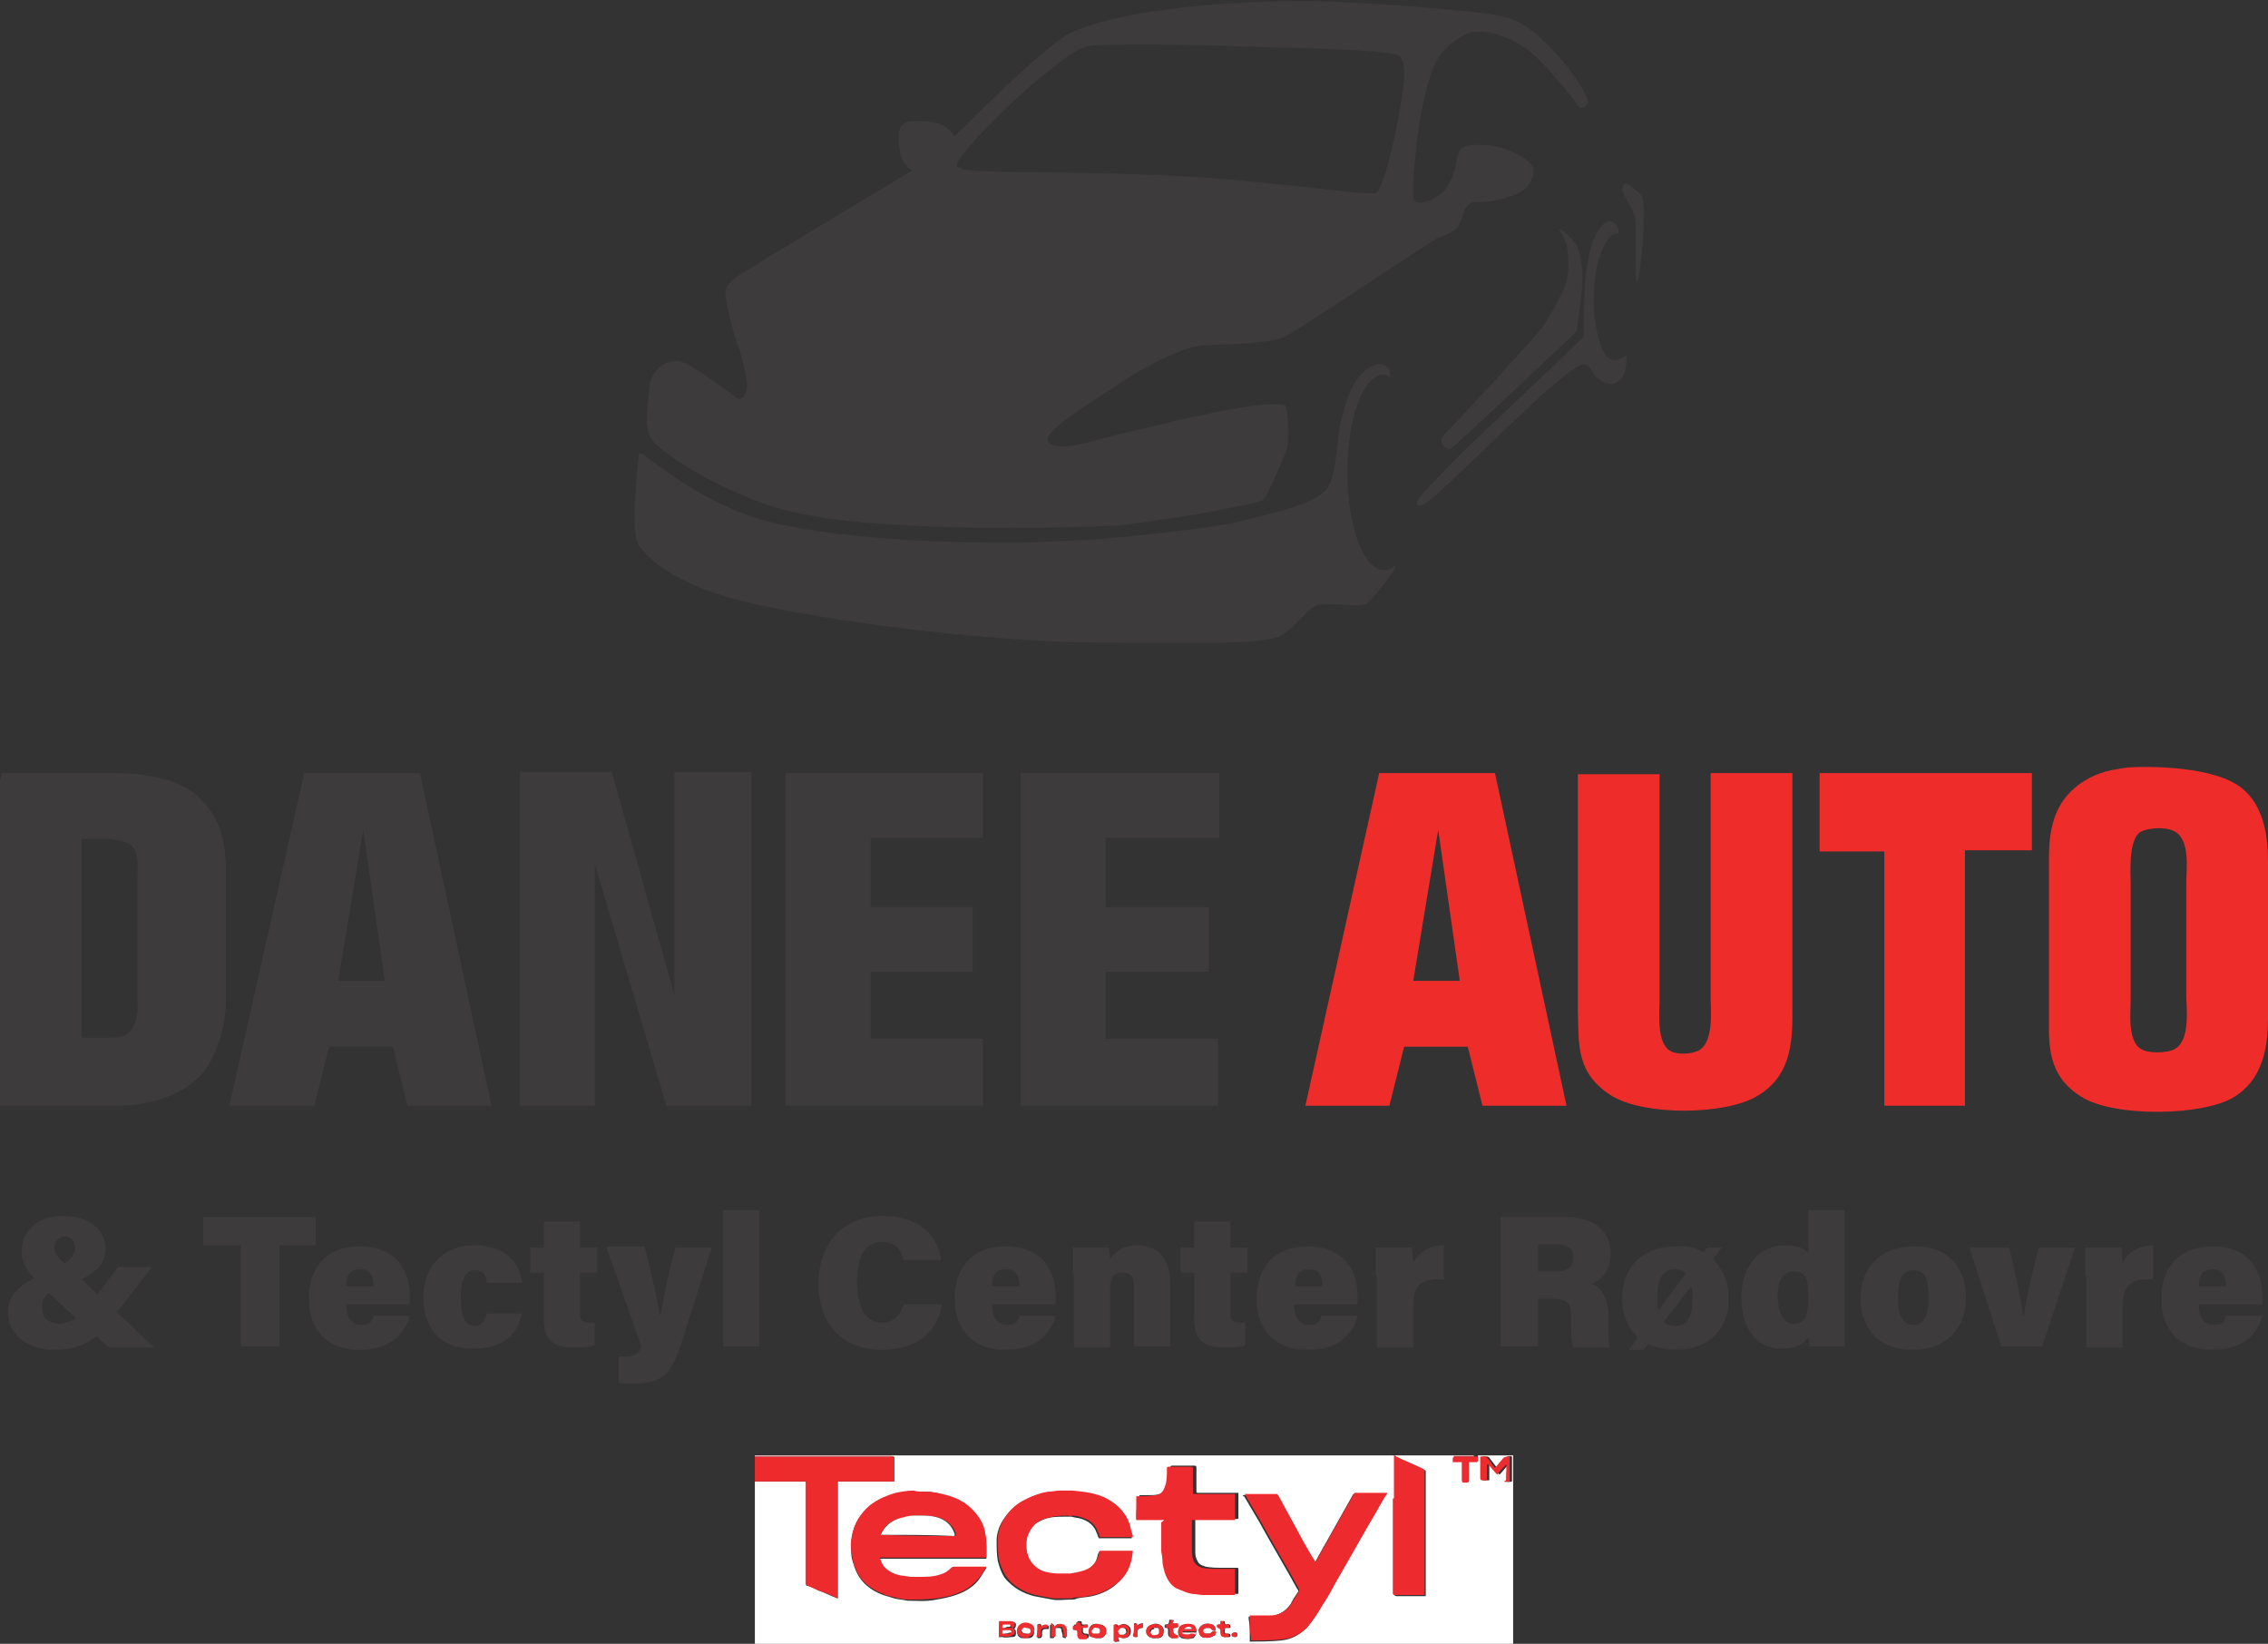 <?xml version="1.0" encoding="UTF-8"?>
<!-- Generator: Adobe Illustrator 27.7.0, SVG Export Plug-In . SVG Version: 6.00 Build 0)  -->
<svg xmlns="http://www.w3.org/2000/svg" xmlns:xlink="http://www.w3.org/1999/xlink" version="1.1" id="Layer_1" x="0px" y="0px" viewBox="0 0 199.8 144.8" style="enable-background:new 0 0 199.8 144.8;" xml:space="preserve">
<rect x="0" y="0" width="199.8" height="144.8" fill="#333333" stroke="none"/>
<style type="text/css">
	.st0{fill:#3D3B3B;}
	.st1{fill:#EE2D2B;}
	.st2{fill:#FFFFFF;}
	.st3{fill:#ED2B2D;}
	.st4{fill:#FAC8CA;}
	.st5{fill:#ED2B2E;}
	.st6{fill:#ED2A2E;}
	.st7{fill:#ED2C2E;}
	.st8{fill:#EE2C2E;}
	.st9{fill:#EE2D30;}
	.st10{fill:#EE2D2F;}
	.st11{fill:#ED2D30;}
	.st12{fill:#ED2D2F;}
	.st13{fill:#FCDCE1;}
	.st14{fill:#F6BCBD;}
	.st15{fill:#FDE5EB;}
	.st16{fill:#F8C1BE;}
	.st17{fill:#F59290;}
	.st18{fill:#F15C5C;}
	.st19{fill:#FFFDFE;}
	.st20{fill:#FFFEFE;}
	.st21{fill:#FEF6F8;}
	.st22{display:none;fill:#3D3B3B;}
</style>
<g>
	<g>
		<g>
			<g>
				<path class="st0" d="M0.1,68.1h10c1.2,0,5.3,0.1,7.4,2.1c1.9,1.8,2.3,3.8,2.4,5.9l0,12.3c0,1.5-0.7,5-2.5,6.6      c-2.1,1.9-4.9,2.4-7.2,2.4H0V68.7C0.1,68.5,0.1,68.3,0.1,68.1 M7.2,91.4c1.6,0,3.3,0.1,3.8-0.2c1.4-0.7,1.1-3.1,1.1-3.2V77.4      c0-0.6,0.2-2.3-0.5-2.9c-0.9-0.8-3.8-0.6-4.4-0.6V91.4z"></path>
			</g>
			<g>
				<path class="st0" d="M26.8,68.1H37l6.3,29.3h-7.4l-1.3-5.2H29l-1.3,5.2h-7.5L26.8,68.1z M29.8,86.4h4.1L32,73.1L29.8,86.4z"></path>
			</g>
			<g>
				<polygon class="st0" points="45.8,68 53.9,68 59.4,87.6 59.4,68 66.2,68 66.2,97.4 58.7,97.4 52.4,76.1 52.4,97.4 45.8,97.4           "></polygon>
			</g>
			<g>
				<polygon class="st0" points="69.2,68.1 86.6,68.1 86.6,73.8 76.7,73.8 76.7,79.9 85.7,79.9 85.7,85.6 76.7,85.6 76.7,91.5       86.6,91.5 86.6,97.4 69.2,97.4     "></polygon>
			</g>
			<g>
				<polygon class="st0" points="89.9,68.1 107.4,68.1 107.4,73.8 97.4,73.8 97.4,79.9 106.5,79.9 106.5,85.6 97.4,85.6 97.4,91.5       107.3,91.5 107.3,97.4 89.9,97.4     "></polygon>
			</g>
		</g>
		<g>
			<g>
				<path class="st1" d="M121.5,68.1h10.2l6.3,29.3h-7.4l-1.3-5.2h-5.6l-1.3,5.2H115L121.5,68.1z M124.5,86.4h4.1l-1.9-13.3      L124.5,86.4z"></path>
			</g>
			<g>
				<path class="st1" d="M139,68.2h7.2v20c0,0.9-0.3,3.8,1,4.4c0.5,0.3,1.8,0.3,2.5-0.1c1.3-0.8,1-3.5,1-4.6V68.1h7.2v20.4      c0,2.6,0.2,6.2-3.2,8.1c-2.8,1.6-9.6,1.7-12.6,0c-3.3-2-3-4.6-3.1-7.5V68.2z"></path>
			</g>
			<g>
				<polygon class="st1" points="160.3,68.1 179,68.1 179,74.9 173.1,74.9 173.1,97.4 166,97.4 166,75 160.3,75     "></polygon>
			</g>
			<g>
				<path class="st1" d="M187.5,67.6c1.5-0.1,7.8-0.2,10.2,2c2.2,2,2.1,5.3,2.1,7.1v12.2c0,2.2,0.1,5.9-3.1,7.8      c-2.8,1.6-10.3,1.7-13.2,0c-3.2-1.9-3-4.7-3-7.3V76.5c0-2.4-0.1-5.7,3.1-7.7C184.9,68,186,67.8,187.5,67.6 M187.7,77.8v10.3      c0,0.9-0.3,3.6,0.9,4.3c0.6,0.4,2.3,0.4,3,0c1.4-0.8,1-3.7,1-4.7v-10c0-1,0.4-3.8-1.1-4.5c-0.8-0.4-2.5-0.3-3.1,0.2      C187.5,74.3,187.7,77,187.7,77.8"></path>
			</g>
		</g>
	</g>
	<g>
		<g>
			<path class="st0" d="M136.5,4.1c-2.3-2.3-3.4-2.6-5.5-2.9c-2.1-0.3-12.2-1.2-17.1-1.1C109,0.1,99.1,0.7,94.3,2.9     C92,4,84.1,12,84.1,12s-0.7-1.3-2.5-1.3c-1,0-2.3-0.3-2.4,1c-0.2,3,1.2,3.3,1.2,3.3S65,24.2,64.6,24.6c-0.4,0.4-0.7,0.7-0.7,1.2     s0.6,3.4,1.1,4.6c0.2,0.4,0.9,3.2,0.8,3.8c-0.1,0.6-0.5,1.2-1,0.8c-0.4-0.3-4.1-3.2-5.1-3.2c-2,0-2.5,1.8-2.5,2.4     c0,0.6-0.6,3.3,0.2,4.5c0.8,1.1,4.8,3.8,9.7,5.6c3.8,1.4,9.2,1.8,11.6,1.9c6.8,0.5,15.4,0.3,19.6,0.1c1.9-0.1,12.5-1.8,13-2.3     c0.5-0.5,1.7-3.6,2-4.2c0.3-0.8,0.2-4-0.1-4.1c-1.9-0.5-8.2,1.1-9.4,1.3c-1.1,0.3-6.8,1.6-7.3,1.8c-0.8,0.2-4.3,1.2-4.2-0.2     c0-1,6.7-5,7.4-5.5c0.7-0.5,4.2-2.4,5.8-2.6c1-0.2,6-0.1,7.6-0.8c0.8-0.3,13.2-8.6,13.5-8.7c0.3-0.1,1.4-0.5,1.8-1     c0.4-0.5,0.4-1.3,0.8-1.8c0.4-0.4,0.5-0.4,1.3-0.4c0.8,0,2.6-0.4,3.5-0.9c0.5-0.3,1.1-1,1.1-1.9c0-1-2.8-2.2-4-2.2     c-1.3,0-2.7-0.4-2.8,1.5c-0.1,1-0.8,2.4-1.4,2.8c-0.6,0.4-1.4,0.9-2.1,0.7c-0.6-0.1-0.2-2.7-0.1-4.1c0.1-1.4,0.7-6.4,2-8.6     c0.4-0.7,2-2.2,3.2-2.3c1.4-0.2,3.8,0.7,5.3,2.1c1,0.9,3.3,3.6,3.8,4.4c0.4,0.6,1-0.2,0.9-0.4C139.9,8.6,138.8,6.4,136.5,4.1      M123.2,10.3c-0.2,1.3-1.3,6.4-2,6.7c-0.7,0.3-10.6-1.3-19.7-1.6c-10.6-0.4-17,0-17.2-0.8c-0.2-0.8,5.2-5.9,6.2-6.8     c3.7-3.1,4.6-3.7,5.8-3.8c1.1-0.1,9.2-0.1,13.2,0.1c2.2,0.1,12.8,0.2,13.7,0.8C124.1,5.4,123.6,8,123.2,10.3"></path>
		</g>
		<g>
			<path class="st0" d="M124.9,44.5c0.4,0.4,2.2-1.5,2.5-1.7c0.2-0.2,6.8-6.5,8.3-7.9c1.4-1.2,3.2-2.8,3.8-2.8     c0.7,0,0.6,0.7,1.2,1.2c0.5,0.4,1.2,0.7,1.7,0.4c0.3-0.2,0.4-0.3,0.6-0.6c0.3-0.5,0.3-1.8,0.3-1.8s-0.1,0.1-0.6,0.3     c-0.5,0.2-1,0.1-1.3-0.4c-0.5-0.8-1-2.6-1-4.6c0-1.7,0.2-3.7,1-5.1c0.6-1.2,1.2-0.9,1.2-0.9s0.1-0.9-0.7-1.1     c-0.7-0.2-1.4,1.3-1.6,1.8c-0.2,0.5-0.4,1.5-0.6,2.8c-0.2,1.8-0.2,5.6-0.2,5.6s-9.8,9.3-10,9.5c-0.3,0.2-4.3,4.4-4.3,4.4     S124.6,44.2,124.9,44.5"></path>
		</g>
		<g>
			<path class="st0" d="M138.5,21.1c0.3,0.3,0.8,0.8,0.9,3.1c0.1,1-0.5,5-0.5,5c-0.2,0.2-11,10.4-11.2,10.4c-0.3,0-1.1-0.6-0.5-1.3     c1.8-1.8,8.2-8.8,8.7-9.5c0.5-0.7,1.4-2.3,1.9-3.5c0.2-0.4,0.5-1.2,0.3-3.2c-0.1-1.2-0.9-1.9-0.7-1.9     C137.7,20.2,138.1,20.7,138.5,21.1"></path>
		</g>
		<g>
			<path class="st0" d="M144.1,24c0.1,3.1,0.7-2.9,0.7-4c0-1.4,0.1-2.6-0.4-3c-0.3-0.2-1.2-1.2-1.4-0.7c-0.2,0.5,0,0.8,0.6,1.8     c0.5,0.9,0.5,1.4,0.5,2.3C144.1,21.3,144.1,20.9,144.1,24"></path>
		</g>
		<g>
			<path class="st0" d="M122.9,49.8c-0.3,0.3-0.6,0.4-1,0.4c-1.8,0-3.2-3.9-3.2-8.6c0-4.8,1.4-8.6,3.2-8.6c0.2,0,0.4,0.1,0.6,0.2     c0,0,0,0,0,0s0-0.5-0.2-0.8c-0.3-0.3-0.8-0.5-1.5-0.1c-1,0.5-1.9,1.6-2.6,4.5c-0.5,1.9-0.4,4.8-1.2,6.1c-1,1.6-5.2,2.3-7.6,3     c-2.3,0.6-10.2,1.4-11.8,1.5c-1.6,0.2-5.2,0.3-7.3,0.4c-7.3,0.1-17-0.4-22.8-1.9c-4.8-1.3-8.8-4.4-9.4-4.8     c-0.6-0.4-1.7-1.4-1.8-1.1c-0.1,0.3-0.3,2.8-0.4,4.7c0,1.5,0,3,0.5,3.5c0.5,0.6,2.5,3.4,10.5,5.1c8.4,1.8,20.9,3.2,29.3,3.3     c8.2,0,15.4,0.3,16.8-0.7c1.5-1,2.1-2.3,3.1-2.6c1-0.3,4,0.3,4.4-0.2C121.2,52.4,123.2,50,122.9,49.8"></path>
		</g>
	</g>
</g>
<g>
	<path class="st0" d="M13.4,111.6l-3.1,4l3.3,3.1h-4l-1.1-1c-0.9,0.7-1.9,1.2-3.6,1.2c-2.7,0-4.2-1.5-4.2-3.3c0-1.3,0.7-2.2,2.3-3   c-0.6-0.7-1.1-1.4-1.1-2.3c0-1.8,1.3-3.2,3.7-3.2c2.3,0,3.7,1.3,3.7,2.9c0,1.3-0.8,2-2.1,2.7l1.4,1.3l1.8-2.4H13.4z M6.7,116.1   l-2.4-2.2c-0.3,0.2-0.6,0.6-0.6,1.3c0,0.7,0.4,1.4,1.6,1.4C5.9,116.5,6.3,116.4,6.7,116.1z M4.8,109.9c0,0.5,0.3,0.9,0.9,1.4   c0.7-0.5,0.9-0.9,0.9-1.4c0-0.5-0.3-1-0.9-1C5.1,109,4.8,109.4,4.8,109.9z"></path>
	<path class="st0" d="M21.2,109.7h-3.3v-2.5h9.9v2.5h-3.2v8.9h-3.4V109.7z"></path>
	<path class="st0" d="M30.5,114.9c0,0.9,0.3,1.8,1.3,1.8c0.8,0,1-0.3,1.1-0.8h3.2c-0.3,1.2-1.3,3-4.4,3c-3.3,0-4.5-2.2-4.5-4.5   c0-2.6,1.4-4.6,4.5-4.6c3.4,0,4.4,2.3,4.4,4.4c0,0.3,0,0.5,0,0.7H30.5z M32.9,113.3c0-0.8-0.2-1.5-1.2-1.5c-0.9,0-1.2,0.6-1.2,1.5   H32.9z"></path>
	<path class="st0" d="M46,115.6c-0.3,1.6-1.3,3.2-4.3,3.2c-3.1,0-4.4-2-4.4-4.5c0-2.6,1.6-4.6,4.5-4.6c3.3,0,4.1,2.2,4.2,3.3h-3.1   c-0.1-0.6-0.3-1.1-1.1-1.1c-0.8,0-1.2,0.8-1.2,2.4c0,1.8,0.4,2.5,1.2,2.5c0.7,0,0.9-0.5,1.1-1.1H46z"></path>
	<path class="st0" d="M46.7,109.9h1.2v-2.3h3.2v2.3h1.5v2.2h-1.5v3.7c0,0.5,0.2,0.7,0.8,0.7c0.1,0,0.3,0,0.5,0v2   c-0.5,0.2-1.4,0.2-1.9,0.2c-2.1,0-2.6-1-2.6-2.6v-4h-1.2V109.9z"></path>
	<path class="st0" d="M56.8,109.9c0.6,2.2,1.2,5,1.3,5.9h0.1c0.2-1.1,0.5-3,1.3-5.9h3.2l-2.6,8.2c-0.9,2.8-1.6,3.8-4.3,3.8   c-0.2,0-0.9,0-1.3-0.1v-2.3c0.1,0,0.4,0,0.6,0c0.7,0,1.2-0.2,1.4-0.9l-3.1-8.8H56.8z"></path>
	<path class="st0" d="M63.7,118.6v-12h3.2v12H63.7z"></path>
	<path class="st0" d="M83,114.9c-0.4,2.4-2.2,4-5.3,4c-3.7,0-5.6-2.5-5.6-5.8c0-3.2,1.8-6,5.7-6c3.4,0,4.9,2,5.1,3.9h-3.3   c-0.2-0.8-0.6-1.6-1.9-1.6c-1.6,0-2.2,1.5-2.2,3.5c0,1.8,0.5,3.6,2.2,3.6c1.3,0,1.7-1,1.9-1.6H83z"></path>
	<path class="st0" d="M87.4,114.9c0,0.9,0.3,1.8,1.3,1.8c0.8,0,1-0.3,1.1-0.8H93c-0.3,1.2-1.3,3-4.4,3c-3.3,0-4.5-2.2-4.5-4.5   c0-2.6,1.4-4.6,4.5-4.6c3.4,0,4.4,2.3,4.4,4.4c0,0.3,0,0.5,0,0.7H87.4z M89.8,113.3c0-0.8-0.2-1.5-1.2-1.5c-0.9,0-1.2,0.6-1.2,1.5   H89.8z"></path>
	<path class="st0" d="M94.5,112.2c0-0.8,0-1.6,0-2.3h3.2c0,0.2,0.1,0.7,0.1,1c0.3-0.5,1-1.2,2.5-1.2c1.7,0,2.8,1.2,2.8,3.3v5.6h-3.2   v-5.2c0-0.8-0.2-1.3-1-1.3c-0.7,0-1.1,0.3-1.1,1.6v5h-3.2V112.2z"></path>
	<path class="st0" d="M104,109.9h1.2v-2.3h3.2v2.3h1.5v2.2h-1.5v3.7c0,0.5,0.2,0.7,0.8,0.7c0.1,0,0.3,0,0.5,0v2   c-0.5,0.2-1.4,0.2-1.9,0.2c-2.1,0-2.6-1-2.6-2.6v-4H104V109.9z"></path>
	<path class="st0" d="M114,114.9c0,0.9,0.3,1.8,1.3,1.8c0.8,0,1-0.3,1.1-0.8h3.2c-0.3,1.2-1.3,3-4.4,3c-3.3,0-4.5-2.2-4.5-4.5   c0-2.6,1.4-4.6,4.5-4.6c3.4,0,4.4,2.3,4.4,4.4c0,0.3,0,0.5,0,0.7H114z M116.5,113.3c0-0.8-0.2-1.5-1.2-1.5c-0.9,0-1.2,0.6-1.2,1.5   H116.5z"></path>
	<path class="st0" d="M121.2,112.4c0-0.8,0-1.7,0-2.5h3.2c0,0.3,0.1,1,0.1,1.4c0.3-0.8,1.2-1.6,2.7-1.6v3c-1.8-0.1-2.7,0.3-2.7,2.4   v3.6h-3.2V112.4z"></path>
	<path class="st0" d="M135.5,114.3v4.3h-3.3v-11.4h5.7c2.7,0,4,1.4,4,3.2c0,1.6-0.9,2.4-1.7,2.7c0.7,0.2,1.5,1,1.5,3v0.5   c0,0.7,0,1.6,0.1,2.1h-3.2c-0.2-0.5-0.2-1.3-0.2-2.5v-0.3c0-1-0.2-1.5-1.7-1.5H135.5z M135.5,112h1.6c1.1,0,1.5-0.5,1.5-1.2   c0-0.8-0.5-1.2-1.5-1.2h-1.6V112z"></path>
	<path class="st0" d="M150.1,110.3l0.3-0.4h1.3l-0.8,1c0.9,0.9,1.4,2.1,1.4,3.5c0,2.9-2,4.5-4.7,4.5c-0.9,0-1.7-0.2-2.4-0.5   l-0.4,0.5h-1.3l0.8-1.1c-0.9-0.8-1.4-2.1-1.4-3.4c0-2.6,1.6-4.6,4.7-4.6C148.6,109.7,149.4,109.9,150.1,110.3z M146,114.3   c0,0.4,0,0.8,0.1,1.1l2.4-3.2c-0.2-0.3-0.6-0.4-1-0.4C146.6,111.8,146,112.5,146,114.3z M149.1,114.4c0-0.4,0-0.8-0.1-1.1l-2.4,3.1   c0.2,0.3,0.6,0.4,1,0.4C148.6,116.8,149.1,116,149.1,114.4z"></path>
	<path class="st0" d="M162.5,106.6v9.4c0,0.9,0,1.9,0,2.6h-3.1c0-0.2-0.1-0.6-0.1-0.8c-0.4,0.6-1.1,1-2.4,1c-2.3,0-3.5-2-3.5-4.5   c0-2.6,1.4-4.6,3.9-4.6c1,0,1.8,0.3,2,0.7v-3.8H162.5z M158,116.6c1.2,0,1.3-1.1,1.3-2.3c0-1.5-0.1-2.3-1.3-2.3   c-0.9,0-1.4,0.7-1.4,2.3C156.7,115.8,157.1,116.6,158,116.6z"></path>
	<path class="st0" d="M173.2,114.3c0,2.7-1.7,4.6-4.7,4.6c-3.1,0-4.6-2-4.6-4.5c0-2.6,1.6-4.6,4.7-4.6   C171.5,109.7,173.2,111.6,173.2,114.3z M167.2,114.3c0,1.7,0.5,2.4,1.4,2.4c0.8,0,1.3-0.7,1.3-2.4c0-1.8-0.4-2.4-1.3-2.4   C167.7,111.9,167.2,112.5,167.2,114.3z"></path>
	<path class="st0" d="M177,109.9c0.5,2.1,1.1,4.7,1.2,6h0.1c0.2-1.6,0.8-4,1.3-6h3.2l-2.9,8.7h-3.6l-2.8-8.7H177z"></path>
	<path class="st0" d="M183.7,112.4c0-0.8,0-1.7,0-2.5h3.2c0,0.3,0.1,1,0.1,1.4c0.3-0.8,1.2-1.6,2.7-1.6v3c-1.8-0.1-2.7,0.3-2.7,2.4   v3.6h-3.2V112.4z"></path>
	<path class="st0" d="M193.7,114.9c0,0.9,0.3,1.8,1.3,1.8c0.8,0,1-0.3,1.1-0.8h3.2c-0.3,1.2-1.3,3-4.4,3c-3.3,0-4.5-2.2-4.5-4.5   c0-2.6,1.4-4.6,4.5-4.6c3.4,0,4.4,2.3,4.4,4.4c0,0.3,0,0.5,0,0.7H193.7z M196.1,113.3c0-0.8-0.2-1.5-1.2-1.5   c-0.9,0-1.2,0.6-1.2,1.5H196.1z"></path>
</g>
<g>
	<g>
		<path class="st2" d="M129.8,128.2c1.2,0,2.4,0,3.5,0c0,5.6,0,11.1,0,16.7c-22.3,0-44.6,0-66.8,0c0-4.8,0-9.6,0-14.4    c0.2,0,0.3,0,0.5,0c1.1,0,2.3,0,3.4,0c0.2,0,0.4,0,0.5,0c0.1,0,0.1,0,0.1,0.1c0,0.1,0,0.1,0,0.2c0,2.9,0,5.8,0,8.7    c0,0.1,0,0.2,0.2,0.2c0.3,0.1,0.6,0.2,0.9,0.4c0.6,0.2,1.1,0.5,1.7,0.7c0,0,0-0.1,0-0.1c0-3.1,0-6.2,0-9.3c0-0.3,0-0.5,0-0.8    c0-0.1,0-0.1,0.1-0.1c0,0,0,0,0,0c1.4,0,2.7,0,4.1,0c0.2,0,0.4,0,0.6,0c0.2,0,0.2,0,0.2-0.2c0-0.6,0-1.2,0-1.7    c0-0.3,0-0.3-0.3-0.3c0,0,0-0.1,0-0.1c16.5,0,33.1,0,49.6,0c0,0,0,0.1,0,0.1c0,0-0.1,0.1-0.1,0.1c0,0.1,0,0.2,0,0.2    c0,0.1,0,0.2,0.1,0.1c0.2,0,0.4,0,0.7,0c0,0.5,0,1.1,0,1.6c0,0,0,0.1,0,0.1c0,0,0.1,0.1,0.1,0.1c0.1,0,0.2,0,0.3,0    c0.1,0,0.2,0,0.2-0.2c0-0.5,0-1,0-1.5c0,0,0-0.1,0-0.1c0.2,0,0.4,0,0.7,0c0,0,0.1,0,0.1-0.1c0-0.1,0-0.3,0-0.4c-0.1,0-0.2,0-0.2,0    C129.9,128.2,129.9,128.2,129.8,128.2z M99.9,144C99.9,144.1,99.8,144.1,99.9,144c0,0.2,0,0.2,0.1,0.2c0,0,0.1,0,0.1,0    c0.1,0,0.1,0,0.1-0.1c0-0.1,0-0.2,0-0.3c0-0.3,0.2-0.4,0.4-0.4c0,0,0.1,0,0.1-0.1c0-0.1,0-0.2,0-0.3c0,0-0.1,0-0.1,0    c-0.2,0-0.3,0.1-0.4,0.2c0,0-0.1-0.1-0.1-0.2c-0.2-0.1-0.2,0-0.2,0.2c0,0,0,0,0,0c0,0,0,0,0,0C99.9,143.5,99.9,143.8,99.9,144z     M107.9,143.7C107.9,143.7,107.9,143.7,107.9,143.7C107.9,143.7,107.9,143.6,107.9,143.7c0-0.1,0-0.1,0-0.1c0-0.1,0-0.1,0.1-0.2    c0.1,0,0.3,0,0.4,0c0,0,0,0,0,0c0-0.3,0-0.3-0.3-0.3c-0.2,0-0.2-0.1-0.2-0.2c0-0.1,0-0.1-0.1-0.1c-0.1,0-0.2,0-0.2,0.1    c0,0.2,0,0.2-0.2,0.2c-0.1,0-0.1,0-0.1,0.1c0,0.1,0,0.2,0.1,0.2c0.2,0,0.2,0,0.2,0.3c0,0,0,0.1,0,0.1c0,0.3,0.1,0.4,0.3,0.4    c0.1,0,0.3,0,0.4,0c0,0,0.1,0,0.1-0.1c0-0.1,0-0.2-0.2-0.2c-0.1,0-0.1,0-0.2,0C107.9,143.9,107.9,143.8,107.9,143.7    C107.9,143.8,107.9,143.8,107.9,143.7C107.9,143.7,107.9,143.7,107.9,143.7C107.9,143.7,107.9,143.7,107.9,143.7z M105.4,143.8    C105.4,143.7,105.4,143.7,105.4,143.8C105.4,143.7,105.4,143.7,105.4,143.8c0-0.3-0.1-0.5-0.3-0.6c-0.3-0.2-0.8-0.2-1.1,0.1    c-0.3,0.3-0.3,0.8,0.1,1c0.3,0.1,0.7,0.1,1,0c0.1,0,0.1-0.1,0.2-0.2C105.4,143.9,105.4,143.9,105.4,143.8    C105.4,143.8,105.4,143.8,105.4,143.8z M132.7,130.3c0,0.1,0,0.1,0,0.2c0.2,0.1,0.4,0,0.5,0c0-0.7,0-1.5,0-2.2    c-0.3-0.1-0.5,0-0.7,0.3c-0.2,0.2-0.4,0.5-0.6,0.7c0,0-0.1-0.1-0.1-0.1c-0.2-0.3-0.4-0.5-0.6-0.8c0,0-0.1-0.1-0.2-0.1    c-0.1,0-0.3,0-0.4,0c0,0.1,0,0.1,0,0.1c0,0.6,0,1.2,0,1.7c0,0.4,0,0.3,0.4,0.3c0,0,0,0,0.1,0c0.1,0,0.1,0,0.1-0.1    c0-0.3,0-0.6,0-0.9c0-0.1,0-0.3,0-0.4c0,0,0,0,0.1,0c0.3,0.3,0.5,0.6,0.8,0.9c0.3-0.3,0.5-0.6,0.8-0.9    C132.7,129.5,132.7,129.9,132.7,130.3z M122.8,140.5c0.1,0,0.1,0.1,0.2,0.1c0.8,0,1.6,0,2.4,0c0,0,0.1,0,0.2,0c0-0.1,0-0.1,0-0.1    c0-3.6,0-7.1,0-10.7c0-0.1,0-0.1,0-0.2c0,0,0-0.1-0.1-0.1c-0.8-0.4-1.6-0.7-2.4-1.1c-0.1,0-0.1,0-0.2-0.1c0,0.2,0,0.3,0,0.5    c0,0,0,0,0,0.1c0,0,0,0,0,0.1c0,0,0,0,0,0.1c0,1,0,1.9,0,2.9c0,0,0,0,0,0c0,0,0,0,0,0c0,0.1,0,0.1,0,0.2c0,1.4,0,2.8,0,4.2    c0,1.2,0,2.4,0,3.5c0,0,0,0,0,0.1C122.8,140.1,122.8,140.2,122.8,140.5C122.7,140.4,122.7,140.4,122.8,140.5    C122.7,140.5,122.7,140.5,122.8,140.5z M100.1,133.8C100.1,133.8,100.1,133.8,100.1,133.8c0.1,0,0.1,0,0.2,0c0.7,0,1.4,0,2.1,0    c0,0,0,0,0.1,0c0.1,0,0.1,0.1,0.1,0.2c0,0.8,0,1.7,0,2.5c0,0.3,0,0.6,0.1,0.8c0.1,0.4,0.1,0.7,0.2,1.1c0.2,0.6,0.5,1,1,1.4    c0.4,0.3,0.9,0.4,1.4,0.5c0.3,0.1,0.6,0.1,1,0.1c0.9,0,1.7,0,2.6,0c0,0,0.1,0,0.2,0c0-0.7,0-1.5,0-2.2c0-0.1-0.1-0.1-0.1-0.1    c-0.4,0-0.8,0-1.3,0c-0.5,0-1,0-1.5-0.1c-0.3-0.1-0.6-0.2-0.7-0.5c-0.2-0.3-0.2-0.6-0.2-0.9c0-0.9,0-1.8,0-2.7c0,0,0-0.1,0-0.1    c0.3,0,0.5,0,0.8,0c0.9,0,1.9,0,2.8,0c0,0,0,0,0.1,0c0.1,0,0.1,0,0.1-0.1c0-0.7,0-1.4,0-2.2c0,0-0.1,0-0.1,0c0,0-0.1,0-0.1,0    c-1.1,0-2.3,0-3.4,0c-0.1,0-0.1-0.1-0.1-0.1c0-0.7,0-1.4,0-2.1c0-0.1,0-0.2-0.2-0.2c-0.6,0-1.3,0-1.9,0c-0.1,0-0.2,0-0.2,0.2    c0,0.5,0,1.1-0.2,1.6c-0.1,0.3-0.3,0.6-0.7,0.7c-0.3,0.1-0.7,0.1-1,0.1c-0.1,0-0.2,0-0.2,0c-0.2,0-0.4,0-0.6,0    C100.1,132.4,100.1,133.1,100.1,133.8z M110.1,144.4C110.1,144.4,110.1,144.4,110.1,144.4c0,0.1,0,0.1,0,0.1c0,0,0,0,0,0.1    c0,0,0,0,0,0c0,0,0,0,0,0c0.9,0,1.9,0,2.8-0.1c0.9-0.1,1.6-0.5,2.2-1.1c0.5-0.6,0.9-1.2,1.3-1.9c0.3-0.6,0.6-1.1,1-1.7    c0.5-0.9,1.1-1.9,1.6-2.8c0.5-0.9,1.1-1.9,1.6-2.8c0.5-0.8,0.9-1.6,1.4-2.4c0,0,0-0.1,0.1-0.2c-0.1,0-0.1,0-0.1,0    c-0.8,0-1.5,0-2.3,0c-0.6,0-0.4-0.1-0.7,0.4c-0.9,1.6-1.8,3.2-2.7,4.8c-0.2,0.3-0.3,0.6-0.5,0.9c-0.1-0.1-0.1-0.2-0.2-0.3    c-0.4-0.8-0.9-1.6-1.3-2.3c-0.6-1.1-1.2-2.2-1.8-3.3c0,0-0.1-0.1-0.1-0.1c-0.2,0-0.3,0-0.5,0c-0.6,0-1.2,0-1.8,0    c-0.2,0-0.4,0-0.6,0c0,0.1,0,0.1,0.1,0.1c0.4,0.7,0.9,1.5,1.3,2.2c1.1,2,2.3,4,3.4,6c0.1,0.1,0.1,0.2,0,0.3    c-0.2,0.3-0.4,0.6-0.6,1c-0.5,0.7-1.1,1-1.9,1.1c-0.5,0-1.1,0-1.6,0c-0.1,0-0.1,0-0.2,0c0,0.1,0,0.2,0,0.2c0,0,0,0,0,0    c0,0,0,0,0,0C110.1,143.1,110.1,143.7,110.1,144.4z M94.3,140.9c0.2,0,0.4,0,0.6-0.1c0.4-0.1,0.9-0.1,1.3-0.2    c0.9-0.2,1.7-0.6,2.3-1.2c0.8-0.7,1.1-1.7,1.2-2.7c-1,0-1.9,0-2.9,0c0,0.1-0.1,0.2-0.1,0.3c-0.1,0.5-0.3,0.9-0.8,1.2    c-0.5,0.4-1.1,0.5-1.7,0.5c-0.4,0-0.8,0-1.2,0c-0.4,0-0.8-0.1-1.2-0.2c-0.7-0.3-1.2-0.8-1.4-1.6c-0.1-0.5-0.1-1,0-1.4    c0.2-0.7,0.5-1.2,1.2-1.5c0.7-0.4,1.5-0.4,2.3-0.4c0,0,0,0,0,0c0,0,0,0,0.1,0c0,0,0,0,0,0c0.1,0,0.3,0,0.4,0    c0.3,0.1,0.6,0.1,0.9,0.2c0.6,0.2,1.1,0.6,1.3,1.2c0.1,0.2,0.1,0.3,0.2,0.5c0.9,0,1.9,0,2.9,0c0,0,0-0.1,0-0.1    c-0.1-0.4-0.2-0.8-0.3-1.1c-0.4-1.1-1.2-1.8-2.2-2.3c-0.9-0.4-1.8-0.6-2.8-0.6c-0.4,0-0.7,0-1.1,0c-0.4,0-0.7,0.1-1.1,0.1    c-0.6,0.1-1.3,0.3-1.8,0.6c-0.9,0.4-1.6,1.1-2.1,1.9c-0.3,0.5-0.5,1.1-0.5,1.7c0,0.6,0,1.2,0.1,1.8c0.2,0.7,0.4,1.4,1,1.9    c0.6,0.6,1.4,1,2.2,1.2c0.5,0.1,1.1,0.2,1.6,0.3C93.2,141,93.8,140.9,94.3,140.9C94.3,140.9,94.3,140.9,94.3,140.9z M81.4,131.4    c-0.3,0-0.6,0-0.9,0c-0.5,0-1,0.1-1.6,0.2c-1,0.2-1.9,0.7-2.6,1.4c-0.8,0.7-1.2,1.7-1.3,2.7c-0.1,0.4,0,0.8,0,1.2    c0,0.3,0.1,0.6,0.2,0.9c0.4,1.4,1.3,2.2,2.6,2.7c0.3,0.1,0.7,0.2,1,0.3c0.4,0.1,0.7,0.1,1.1,0.2c0.9,0,1.7,0.1,2.6-0.1    c0.6-0.1,1.1-0.2,1.7-0.4c0.9-0.3,1.7-0.8,2.2-1.6c0.2-0.3,0.3-0.5,0.5-0.8c-0.1,0-0.2,0-0.2,0c-0.9,0-1.7,0-2.6,0    c-0.1,0-0.2,0-0.3,0.1c-0.3,0.3-0.6,0.5-1,0.6c-0.6,0.2-1.2,0.2-1.8,0.2c-0.2,0-0.4,0-0.7,0c-0.3,0-0.5-0.1-0.8-0.1    c-0.7-0.1-1.2-0.4-1.7-0.9c-0.2-0.2-0.3-0.4-0.3-0.7c3.1,0,6.3,0,9.4,0c0-0.3,0-0.7,0-1c0-0.4-0.1-0.7-0.1-1.1    c-0.2-0.9-0.6-1.6-1.2-2.2c-0.6-0.6-1.4-0.9-2.2-1.2C82.7,131.5,82.1,131.4,81.4,131.4C81.5,131.4,81.5,131.4,81.4,131.4z     M88,144.2c0.1,0,0.2,0,0.3,0c0.3,0.1,0.6,0,0.9,0c0.2,0,0.3-0.1,0.3-0.3c0-0.2,0-0.4-0.2-0.4c0.2-0.1,0.2-0.3,0.2-0.4    c0-0.2-0.2-0.2-0.3-0.2c-0.1,0-0.2,0-0.3,0c-0.3,0-0.6,0-0.8,0C88,143.3,88,143.7,88,144.2z M98.5,144.2c0.2,0,0.3,0.1,0.5,0.1    c0.5,0,0.7-0.4,0.6-0.8c0-0.1-0.1-0.2-0.2-0.3c-0.3-0.2-0.5-0.2-0.8,0c0,0-0.1,0-0.1,0.1c0,0,0,0,0-0.1c0-0.1-0.1-0.1-0.2-0.1    c-0.1,0-0.1,0.1-0.1,0.1c0,0.4,0,0.9,0,1.3c0,0.1,0,0.2,0.2,0.1c0,0,0.1,0,0.1,0c0.1,0,0.1,0,0.1-0.1    C98.5,144.4,98.5,144.3,98.5,144.2z M90.3,144.3c0.1,0,0.2,0,0.3,0c0.3,0,0.5-0.2,0.5-0.5c0-0.4-0.1-0.6-0.4-0.7    c-0.2-0.1-0.5-0.1-0.7,0c-0.2,0.1-0.4,0.3-0.4,0.6c0,0.3,0.1,0.5,0.4,0.6C90.1,144.3,90.2,144.3,90.3,144.3z M96.6,144.3    c0.1,0,0.2,0,0.3,0c0.4,0,0.6-0.4,0.5-0.9c-0.1-0.2-0.3-0.3-0.5-0.3c-0.6-0.2-1,0.1-1,0.7c0,0.2,0.1,0.4,0.3,0.4    C96.3,144.2,96.5,144.3,96.6,144.3z M101.7,144.3c0.1,0,0.2,0,0.3,0c0.3,0,0.5-0.2,0.5-0.5c0.1-0.3-0.1-0.6-0.4-0.7    c-0.2-0.1-0.4-0.1-0.6,0c-0.4,0.1-0.6,0.4-0.5,0.8C101.1,144.1,101.3,144.3,101.7,144.3z M107.1,143.6c0-0.2-0.1-0.4-0.3-0.5    c-0.3-0.1-0.6-0.1-0.8,0c-0.2,0.1-0.4,0.3-0.4,0.5c0,0.2,0.1,0.5,0.3,0.6c0.3,0.1,0.7,0.1,1-0.1c0.1,0,0.1-0.1,0.2-0.2    c0,0,0-0.2,0-0.2c-0.1-0.1-0.3,0-0.4,0.1c0,0-0.1,0.1-0.1,0.1c-0.1,0-0.3,0-0.4,0c-0.2,0-0.3-0.2-0.2-0.3c0-0.1,0.1-0.2,0.3-0.2    c0.1,0,0.1,0,0.2,0c0.1,0,0.2,0,0.2,0.1c0,0,0.1,0.1,0.2,0.1C106.9,143.6,107,143.6,107.1,143.6z M92.9,143.3    C92.9,143.2,92.9,143.2,92.9,143.3c-0.1-0.3-0.2-0.2-0.3-0.2c-0.1,0-0.1,0.1-0.1,0.1c0,0.3,0,0.5,0,0.8c0,0.1,0,0.2,0,0.3    c0.1,0,0.1,0,0.2,0c0.1,0,0.2,0,0.2-0.2c0-0.2,0-0.3,0-0.5c0-0.2,0.1-0.2,0.3-0.2c0.2,0,0.3,0,0.3,0.2c0,0.1,0.1,0.3,0.1,0.4    c0,0.3,0,0.2,0.2,0.3c0.1,0,0.1,0,0.1-0.1c0-0.2,0-0.4,0-0.6c0-0.2-0.1-0.3-0.3-0.4C93.4,143,93.1,143,92.9,143.3z M103.3,143    c0-0.1,0-0.2,0-0.2c0-0.1,0-0.1-0.1-0.1c-0.1,0-0.2-0.1-0.2,0.1c0,0.2-0.1,0.3-0.3,0.3c-0.1,0-0.1,0.1-0.1,0.1    c0,0.1,0,0.2,0.1,0.2c0.2,0,0.2,0,0.2,0.3c0,0.1,0,0.1,0,0.2c0,0.2,0.1,0.3,0.3,0.4c0.1,0,0.3,0,0.4,0c0.1,0,0.1-0.1,0.1-0.1    c0-0.1,0-0.2-0.1-0.2c0,0-0.1,0-0.1,0c-0.1,0-0.2,0-0.2-0.2c-0.1-0.3,0-0.4,0.3-0.4c0,0,0,0,0,0c0,0,0.1-0.1,0.1-0.1    c0,0,0-0.1,0-0.2c0-0.1,0-0.1-0.1-0.1C103.5,143.1,103.4,143,103.3,143z M95.8,143.1c-0.1,0-0.2,0-0.3,0c-0.2,0-0.2,0-0.2-0.2    c0-0.1-0.1-0.1-0.2-0.1c-0.1,0-0.2,0-0.2,0.1c0,0.2-0.1,0.2-0.2,0.2c-0.1,0-0.1,0.1-0.1,0.2c0,0.1,0.1,0.2,0.2,0.2    c0.1,0,0.2,0,0.2,0.2c0,0.1,0,0.2,0,0.2c0,0.2,0.1,0.4,0.3,0.4c0.2,0,0.3,0,0.5,0c0,0,0.1,0,0.1-0.1c0.1-0.1,0-0.3-0.2-0.3    c0,0-0.1,0-0.1,0c-0.1,0-0.2-0.1-0.2-0.2c0-0.1,0-0.2,0-0.4c0.1,0,0.2,0,0.3,0c0.1,0,0.2,0,0.2,0    C95.8,143.3,95.8,143.2,95.8,143.1z M91.4,143.1c0,0.4,0,0.8,0,1.2c0.1,0,0.1,0,0.2,0c0.1,0,0.2-0.1,0.2-0.2c0-0.1,0-0.2,0-0.3    c0-0.2,0.1-0.3,0.3-0.3c0.1,0,0.1,0,0.2,0c0.1,0,0.1,0,0.1-0.1c0-0.1,0-0.2-0.1-0.2c-0.1,0-0.3,0-0.4,0.1c0,0-0.1,0-0.1,0.1    C91.7,143,91.7,143,91.4,143.1z M108.8,143.8c-0.2,0-0.3,0.1-0.3,0.2c0,0.1,0.1,0.2,0.3,0.2c0.2,0,0.2-0.1,0.2-0.2    C109,143.9,109,143.8,108.8,143.8z"></path>
		<path class="st3" d="M78.5,128.3c0.3,0,0.3,0,0.3,0.3c0,0.6,0,1.2,0,1.7c0,0.2,0,0.2-0.2,0.2c-0.2,0-0.4,0-0.6,0    c-1.4,0-2.7,0-4.1,0c0,0,0,0,0,0c-0.1,0-0.1,0-0.1,0.1c0,0.3,0,0.5,0,0.8c0,3.1,0,6.2,0,9.3c0,0,0,0.1,0,0.1    c-0.6-0.3-1.1-0.5-1.7-0.7c-0.3-0.1-0.6-0.3-0.9-0.4c-0.1,0-0.2-0.1-0.2-0.2c0-2.9,0-5.8,0-8.7c0-0.1,0-0.1,0-0.2    c0-0.1,0-0.1-0.1-0.1c-0.2,0-0.3,0-0.5,0c-1.1,0-2.3,0-3.4,0c-0.2,0-0.3,0-0.5,0c0-0.7,0-1.5,0-2.2c3.9,0,7.7,0,11.6,0    C78.2,128.3,78.4,128.3,78.5,128.3z"></path>
		<path class="st4" d="M78.5,128.3c-0.1,0-0.3,0-0.4,0c-3.9,0-7.7,0-11.6,0c0,0,0-0.1,0-0.1c4,0,8,0,12,0    C78.5,128.2,78.5,128.2,78.5,128.3z"></path>
		<path class="st4" d="M129.8,128.2c0,0,0.1,0.1,0.1,0.1c-0.6,0-1.3,0-1.9,0c0,0,0-0.1,0-0.1C128.7,128.2,129.2,128.2,129.8,128.2z"></path>
		<path class="st5" d="M81.5,131.4c0.6,0,1.2,0.1,1.9,0.3c0.8,0.2,1.6,0.6,2.2,1.2c0.6,0.6,1.1,1.3,1.2,2.2c0.1,0.4,0.1,0.7,0.1,1.1    c0,0.3,0,0.7,0,1c-3.1,0-6.2,0-9.4,0c0.1,0.3,0.2,0.5,0.3,0.7c0.4,0.5,1,0.8,1.7,0.9c0.3,0,0.5,0.1,0.8,0.1c0.2,0,0.4,0,0.7,0    c0.6,0,1.2,0,1.8-0.2c0.4-0.1,0.7-0.3,1-0.6c0.1-0.1,0.2-0.1,0.3-0.1c0.9,0,1.7,0,2.6,0c0.1,0,0.1,0,0.2,0    c-0.2,0.3-0.3,0.6-0.5,0.8c-0.6,0.8-1.3,1.3-2.2,1.6c-0.5,0.2-1.1,0.3-1.7,0.4c-0.9,0.1-1.7,0.1-2.6,0.1c-0.4,0-0.7-0.1-1.1-0.2    c-0.3-0.1-0.7-0.1-1-0.3c-1.3-0.5-2.2-1.3-2.6-2.7c-0.1-0.3-0.1-0.6-0.2-0.9c0-0.4-0.1-0.8,0-1.2c0.1-1,0.6-2,1.3-2.7    c0.7-0.7,1.6-1.1,2.6-1.4c0.5-0.1,1-0.2,1.6-0.2C80.8,131.4,81.1,131.4,81.5,131.4C81.5,131.4,81.5,131.4,81.5,131.4z M77.6,135.2    C77.6,135.2,77.6,135.2,77.6,135.2c2.2,0.1,4.4,0.1,6.6,0.1c0,0,0-0.1,0-0.1c0,0,0-0.1,0-0.1c-0.1-0.4-0.4-0.8-0.8-1.1    c-0.6-0.4-1.4-0.5-2.1-0.5c-0.2,0-0.5,0-0.7,0c-0.4,0-0.7,0.1-1.1,0.2C78.6,133.9,77.9,134.3,77.6,135.2z"></path>
		<path class="st5" d="M94.1,133.5C94.1,133.5,94.1,133.5,94.1,133.5c-0.1,0-0.1,0-0.1,0c-0.8,0-1.5,0.1-2.3,0.4    c-0.6,0.3-1,0.9-1.2,1.5c-0.1,0.5-0.1,0.9,0,1.4c0.2,0.8,0.7,1.3,1.4,1.6c0.4,0.1,0.8,0.2,1.2,0.2c0.4,0,0.8,0,1.2,0    c0.6-0.1,1.2-0.2,1.7-0.5c0.4-0.3,0.7-0.7,0.8-1.2c0-0.1,0-0.2,0.1-0.3c1,0,1.9,0,2.9,0c-0.1,1.1-0.4,2-1.2,2.7    c-0.7,0.6-1.4,1-2.3,1.2c-0.4,0.1-0.9,0.2-1.3,0.2c-0.2,0-0.4,0-0.6,0.1c0,0,0,0,0,0c-0.5,0-1.1,0-1.6,0c-0.5-0.1-1.1-0.2-1.6-0.3    c-0.8-0.2-1.6-0.6-2.2-1.2c-0.5-0.5-0.8-1.2-1-1.9c-0.1-0.6-0.1-1.2-0.1-1.8c0-0.6,0.2-1.2,0.5-1.7c0.5-0.9,1.2-1.5,2.1-1.9    c0.6-0.3,1.2-0.5,1.8-0.6c0.4,0,0.7-0.1,1.1-0.1c0.4,0,0.7,0,1.1,0c1,0.1,1.9,0.2,2.8,0.6c1,0.5,1.8,1.2,2.2,2.3    c0.1,0.4,0.2,0.8,0.3,1.1c0,0,0,0,0,0.1c-1,0-1.9,0-2.9,0c-0.1-0.2-0.1-0.3-0.2-0.5c-0.2-0.6-0.7-1-1.3-1.2    c-0.3-0.1-0.6-0.2-0.9-0.2C94.4,133.5,94.3,133.6,94.1,133.5C94.2,133.5,94.1,133.5,94.1,133.5z"></path>
		<path class="st5" d="M110.1,142.5c0-0.1,0-0.1,0-0.2c0.1,0,0.1,0,0.2,0c0.5,0,1.1,0,1.6,0c0.8,0,1.5-0.4,1.9-1.1    c0.2-0.3,0.4-0.6,0.6-1c0.1-0.1,0-0.2,0-0.3c-1.1-2-2.3-4-3.4-6c-0.4-0.7-0.9-1.5-1.3-2.2c0,0,0-0.1-0.1-0.1c0.2,0,0.4,0,0.6,0    c0.6,0,1.2,0,1.8,0c0.2,0,0.3,0,0.5,0c0,0,0.1,0.1,0.1,0.1c0.6,1.1,1.2,2.2,1.8,3.3c0.4,0.8,0.9,1.6,1.3,2.3    c0.1,0.1,0.1,0.2,0.2,0.3c0.2-0.3,0.3-0.6,0.5-0.9c0.9-1.6,1.8-3.2,2.7-4.8c0.3-0.5,0.1-0.4,0.7-0.4c0.8,0,1.5,0,2.3,0    c0,0,0.1,0,0.1,0c0,0.1,0,0.1-0.1,0.2c-0.5,0.8-0.9,1.6-1.4,2.4c-0.5,0.9-1.1,1.9-1.6,2.8c-0.5,0.9-1.1,1.9-1.6,2.8    c-0.3,0.6-0.6,1.1-1,1.7c-0.4,0.7-0.8,1.3-1.3,1.9c-0.6,0.6-1.3,1-2.2,1.1c-0.9,0.1-1.8,0.1-2.8,0.1c0,0,0,0,0,0c0,0,0,0,0,0    c0,0,0,0,0-0.1c0,0,0,0,0-0.1c0,0,0,0,0-0.1C110.1,143.7,110.1,143.1,110.1,142.5C110.1,142.5,110.1,142.5,110.1,142.5z"></path>
		<path class="st5" d="M102.4,133.9c-0.7,0-1.4,0-2.1,0c-0.1,0-0.1,0-0.2,0c0,0,0,0,0,0c0-0.7,0-1.4,0-2.1c0.2,0,0.4,0,0.6,0    c0.1,0,0.2,0,0.2,0c0.3,0,0.7-0.1,1-0.1c0.4-0.1,0.6-0.4,0.7-0.7c0.2-0.5,0.2-1,0.2-1.6c0-0.2,0-0.2,0.2-0.2c0.6,0,1.3,0,1.9,0    c0.1,0,0.2,0,0.2,0.2c0,0.7,0,1.4,0,2.1c0,0.1,0,0.1,0.1,0.1c1.1,0,2.3,0,3.4,0c0,0,0.1,0,0.1,0c0,0,0.1,0,0.1,0    c0,0.7,0,1.4,0,2.2c0,0.1,0,0.1-0.1,0.1c0,0,0,0-0.1,0c-0.9,0-1.9,0-2.8,0c-0.3,0-0.5,0-0.8,0c0,0,0,0.1,0,0.1c0,0.9,0,1.8,0,2.7    c0,0.3,0.1,0.7,0.2,0.9c0.2,0.3,0.4,0.4,0.7,0.5c0.5,0.1,1,0.1,1.5,0.1c0.4,0,0.8,0,1.3,0c0.1,0,0.1,0,0.1,0.1c0,0.7,0,1.4,0,2.2    c-0.1,0-0.1,0-0.2,0c-0.9,0-1.7,0-2.6,0c-0.3,0-0.7-0.1-1-0.1c-0.5-0.1-0.9-0.3-1.4-0.5c-0.5-0.3-0.8-0.8-1-1.4    c-0.1-0.4-0.2-0.7-0.2-1.1c0-0.3-0.1-0.6-0.1-0.8c0-0.8,0-1.7,0-2.5C102.6,133.9,102.6,133.8,102.4,133.9    C102.4,133.9,102.4,133.9,102.4,133.9z"></path>
		<path class="st6" d="M122.8,131.9c0-1,0-1.9,0-2.9c0,0,0,0,0-0.1c0,0,0,0,0-0.1c0,0,0,0,0-0.1c0-0.2,0-0.3,0-0.5    c0.1,0,0.1,0,0.2,0.1c0.8,0.4,1.6,0.7,2.4,1.1c0,0,0.1,0.1,0.1,0.1c0,0.1,0,0.1,0,0.2c0,3.6,0,7.1,0,10.7c0,0,0,0.1,0,0.1    c-0.1,0-0.1,0-0.2,0c-0.8,0-1.6,0-2.4,0c-0.1,0-0.1,0-0.2-0.1c0,0,0,0,0,0c0-0.2,0-0.4,0-0.6c0,0,0,0,0-0.1c0-1.2,0-2.4,0-3.5    c0-1.4,0-2.8,0-4.2C122.8,132,122.8,132,122.8,131.9C122.8,131.9,122.8,131.9,122.8,131.9z"></path>
		<path class="st7" d="M132.7,130.3c0-0.4,0-0.8,0-1.3c-0.3,0.3-0.6,0.6-0.8,0.9c-0.3-0.3-0.5-0.6-0.8-0.9c0,0,0,0-0.1,0    c0,0.1,0,0.3,0,0.4c0,0.3,0,0.6,0,0.9c0,0.1-0.1,0.1-0.1,0.1c0,0,0,0-0.1,0c-0.4,0-0.4,0-0.4-0.3c0-0.6,0-1.2,0-1.7    c0,0,0-0.1,0-0.1c0.2,0,0.3,0,0.4,0c0.1,0,0.1,0,0.2,0.1c0.2,0.2,0.4,0.5,0.6,0.8c0,0,0.1,0.1,0.1,0.1c0.2-0.2,0.4-0.5,0.6-0.7    c0.2-0.3,0.4-0.3,0.7-0.3c0,0.7,0,1.4,0,2.2c-0.2,0-0.4,0.1-0.5,0C132.7,130.4,132.7,130.3,132.7,130.3z"></path>
		<path class="st5" d="M128.1,128.3c0.6,0,1.3,0,1.9,0c0.1,0,0.1,0,0.2,0c0,0.1,0,0.3,0,0.4c0,0-0.1,0.1-0.1,0.1c-0.2,0-0.4,0-0.7,0    c0,0.1,0,0.1,0,0.1c0,0.5,0,1,0,1.5c0,0.1,0,0.2-0.2,0.2c-0.1,0-0.2,0-0.3,0c0,0-0.1,0-0.1-0.1c0,0,0-0.1,0-0.1c0-0.5,0-1,0-1.6    c-0.2,0-0.4,0-0.7,0c-0.1,0-0.2,0-0.1-0.1C128,128.5,128,128.4,128.1,128.3C128,128.3,128,128.3,128.1,128.3z"></path>
		<path class="st8" d="M88,144.2c0-0.5,0-1,0-1.4c0.3,0,0.6,0,0.8,0c0.1,0,0.2,0,0.3,0c0.1,0,0.3,0.1,0.3,0.2c0,0.2,0,0.3-0.2,0.4    c0.2,0.1,0.2,0.3,0.2,0.4c0,0.2-0.2,0.2-0.3,0.3c-0.3,0.1-0.6,0.1-0.9,0C88.2,144.2,88.1,144.2,88,144.2z M88.3,143.9    c0.2,0,0.4,0,0.6,0c0,0,0.1,0,0.1,0c0,0,0.1-0.1,0-0.1c0,0-0.1-0.1-0.1-0.1c-0.2,0-0.5,0-0.7,0C88.3,143.7,88.3,143.8,88.3,143.9z     M88.3,143.4c0.2,0,0.3,0,0.5,0c0.1,0,0.1,0,0.2,0c0.1,0,0.2,0,0.1-0.1c0,0-0.1-0.1-0.1-0.1c-0.1,0-0.3,0-0.4,0    C88.3,143.1,88.3,143.1,88.3,143.4C88.3,143.3,88.3,143.3,88.3,143.4z"></path>
		<path class="st9" d="M98.5,144.2c0,0.1,0,0.2,0,0.3c0,0.1,0,0.1-0.1,0.1c0,0-0.1,0-0.1,0c-0.1,0-0.2,0-0.2-0.1c0-0.4,0-0.9,0-1.3    c0-0.1,0-0.1,0.1-0.1c0.1,0,0.2-0.1,0.2,0.1c0,0,0,0,0,0.1c0,0,0.1,0,0.1-0.1c0.3-0.1,0.6-0.2,0.8,0c0.1,0.1,0.2,0.2,0.2,0.3    c0.1,0.5-0.1,0.8-0.6,0.8C98.8,144.3,98.7,144.2,98.5,144.2z M98.9,144C98.9,144,98.9,144,98.9,144C98.9,144,98.9,144,98.9,144    c0.3,0,0.4-0.1,0.4-0.3c0-0.2-0.1-0.3-0.3-0.3c0,0-0.1,0-0.1,0c-0.1,0-0.3,0.1-0.3,0.3c0,0.1,0.1,0.3,0.2,0.3    C98.7,143.9,98.8,144,98.9,144z"></path>
		<path class="st9" d="M105.3,144c-0.1,0.1-0.1,0.1-0.2,0.2c-0.3,0.2-0.6,0.2-1,0c-0.4-0.2-0.4-0.7-0.1-1c0.3-0.2,0.8-0.2,1.1-0.1    c0.2,0.1,0.3,0.3,0.3,0.5c0,0,0,0.1,0,0.1c0,0,0,0,0,0c-0.1,0-0.1,0-0.2,0c-0.3,0-0.6,0-1,0c0,0.1,0.1,0.1,0.1,0.1    c0.2,0.1,0.4,0.1,0.7,0c0.1,0,0.1,0,0.2,0C105.2,143.9,105.2,143.9,105.3,144C105.3,143.9,105.3,144,105.3,144z M104.3,143.5    c0.3,0,0.5,0,0.7,0c0-0.2-0.2-0.2-0.3-0.2C104.5,143.3,104.3,143.4,104.3,143.5z"></path>
		<path class="st9" d="M90.3,144.3c-0.1,0-0.2,0-0.3-0.1c-0.3-0.1-0.4-0.3-0.4-0.6c0-0.3,0.2-0.5,0.4-0.6c0.2-0.1,0.5-0.1,0.7,0    c0.3,0.1,0.5,0.3,0.4,0.7c0,0.2-0.2,0.4-0.5,0.5C90.6,144.3,90.5,144.3,90.3,144.3z M90.4,143.4C90.4,143.4,90.4,143.4,90.4,143.4    c-0.2,0-0.3,0.1-0.4,0.2c-0.1,0.1,0,0.2,0.1,0.2c0.1,0.1,0.2,0.2,0.4,0.1c0,0,0.1,0,0.1,0c0.1,0,0.2-0.1,0.2-0.2    C90.8,143.5,90.7,143.4,90.4,143.4z"></path>
		<path class="st9" d="M96.6,144.3c-0.1,0-0.2,0-0.4-0.1c-0.2-0.1-0.3-0.2-0.3-0.4c0-0.6,0.5-0.9,1-0.7c0.2,0.1,0.4,0.1,0.5,0.3    c0.2,0.4,0,0.8-0.5,0.9C96.8,144.2,96.7,144.3,96.6,144.3z M96.6,143.4C96.6,143.4,96.6,143.4,96.6,143.4    C96.6,143.4,96.6,143.4,96.6,143.4c-0.2,0-0.4,0.1-0.4,0.2c0,0.2,0.1,0.3,0.2,0.3c0.1,0,0.2,0,0.3,0c0.2,0,0.2-0.1,0.2-0.3    c0-0.1-0.1-0.2-0.2-0.2C96.7,143.4,96.7,143.4,96.6,143.4z"></path>
		<path class="st10" d="M101.7,144.3c-0.4,0-0.6-0.2-0.7-0.4c-0.1-0.4,0.1-0.7,0.5-0.8c0.2-0.1,0.4,0,0.6,0c0.3,0.1,0.4,0.4,0.4,0.7    c0,0.2-0.2,0.4-0.5,0.5C101.9,144.2,101.8,144.3,101.7,144.3z M101.7,143.4c0,0-0.1,0-0.1,0c-0.1,0-0.2,0.1-0.3,0.2    c0,0.1,0,0.2,0.1,0.3c0.1,0.1,0.3,0.1,0.4,0c0.1,0,0.2-0.1,0.2-0.2c0-0.2,0-0.3-0.2-0.4C101.8,143.3,101.8,143.4,101.7,143.4z"></path>
		<path class="st9" d="M107.1,143.6c-0.1,0-0.2,0-0.2,0c-0.1,0-0.1,0-0.2-0.1c-0.1-0.1-0.1-0.1-0.2-0.1c-0.1,0-0.1,0-0.2,0    c-0.2,0-0.3,0.1-0.3,0.2c0,0.2,0.1,0.3,0.2,0.3c0.1,0,0.3,0,0.4,0c0,0,0.1-0.1,0.1-0.1c0.1-0.1,0.3-0.2,0.4-0.1c0,0,0.1,0.1,0,0.2    c0,0.1-0.1,0.2-0.2,0.2c-0.3,0.2-0.7,0.2-1,0.1c-0.2-0.1-0.3-0.3-0.3-0.6c0-0.2,0.2-0.4,0.4-0.5c0.3-0.1,0.6-0.1,0.8,0    C107,143.2,107.1,143.4,107.1,143.6z"></path>
		<path class="st9" d="M92.9,143.3c0.2-0.3,0.5-0.3,0.8-0.2c0.2,0.1,0.2,0.2,0.3,0.4c0,0.2,0,0.4,0,0.6c0,0.1,0,0.1-0.1,0.1    c-0.3,0-0.2,0-0.2-0.3c0-0.1,0-0.3-0.1-0.4c0-0.2-0.1-0.2-0.3-0.2c-0.2,0-0.3,0.1-0.3,0.2c0,0.2,0,0.3,0,0.5c0,0.1,0,0.2-0.2,0.2    c-0.1,0-0.1,0-0.2,0c0-0.1,0-0.2,0-0.3c0-0.3,0-0.5,0-0.8c0-0.1,0-0.2,0.1-0.1C92.7,143.1,92.8,143,92.9,143.3    C92.9,143.2,92.9,143.2,92.9,143.3z"></path>
		<path class="st11" d="M103.3,143c0.1,0,0.3,0,0.4,0c0.1,0,0.1,0,0.1,0.1c0,0.1,0,0.1,0,0.2c0,0-0.1,0.1-0.1,0.1c0,0,0,0,0,0    c-0.3-0.1-0.4,0-0.3,0.4c0,0.1,0.1,0.1,0.2,0.2c0,0,0.1,0,0.1,0c0.1,0,0.1,0.1,0.1,0.2c0,0.1,0,0.1-0.1,0.1c-0.1,0-0.3,0-0.4,0    c-0.2,0-0.3-0.2-0.3-0.4c0-0.1,0-0.1,0-0.2c0-0.3,0-0.3-0.2-0.3c-0.1,0-0.1-0.1-0.1-0.2c0-0.1,0-0.1,0.1-0.1    c0.2,0,0.3-0.1,0.3-0.3c0-0.1,0.1-0.1,0.2-0.1c0.1,0,0.1,0,0.1,0.1C103.3,142.9,103.3,143,103.3,143z"></path>
		<path class="st12" d="M95.8,143.1c0,0.1,0,0.2,0,0.3c-0.1,0-0.2,0-0.2,0c-0.1,0-0.2,0-0.3,0c0,0.1,0,0.3,0,0.4    c0,0.1,0.1,0.1,0.2,0.2c0,0,0.1,0,0.1,0c0.2,0,0.2,0.1,0.2,0.3c0,0-0.1,0.1-0.1,0.1c-0.2,0-0.3,0-0.5,0c-0.2,0-0.3-0.2-0.3-0.4    c0-0.1,0-0.2,0-0.2c0-0.1,0-0.2-0.2-0.2c-0.1,0-0.2,0-0.2-0.2c0-0.1,0-0.2,0.1-0.2c0.2,0,0.2-0.1,0.2-0.2c0-0.1,0.1-0.1,0.2-0.1    c0.1,0,0.1,0,0.2,0.1c0,0.2,0,0.2,0.2,0.2C95.6,143.1,95.7,143.1,95.8,143.1z"></path>
		<path class="st11" d="M108.3,143.4c-0.1,0-0.3,0-0.4,0c0,0.1,0,0.1-0.1,0.2c0,0,0,0.1,0,0.1c0,0,0,0,0,0c0,0,0,0,0,0.1    c0,0,0,0,0,0c0,0,0,0,0,0c0,0.1,0,0.1,0.1,0.1c0.1,0,0.1,0,0.2,0c0.1,0,0.2,0.1,0.2,0.2c0,0-0.1,0.1-0.1,0.1c-0.1,0-0.3,0-0.4,0    c-0.2,0-0.3-0.2-0.3-0.4c0,0,0-0.1,0-0.1c0-0.2,0-0.2-0.2-0.3c-0.1,0-0.1-0.1-0.1-0.2c0-0.1,0-0.1,0.1-0.1c0.2,0,0.2,0,0.2-0.2    c0-0.2,0.1-0.1,0.2-0.1c0.1,0,0.1,0,0.1,0.1c0,0.1,0,0.2,0.2,0.2C108.3,143,108.3,143,108.3,143.4    C108.3,143.4,108.3,143.4,108.3,143.4z"></path>
		<path class="st8" d="M91.4,143.1c0.3,0,0.3,0,0.3,0.2c0,0,0.1,0,0.1-0.1c0.1-0.1,0.3-0.1,0.4-0.1c0.1,0,0.1,0.1,0.1,0.2    c0,0.1-0.1,0.1-0.1,0.1c-0.1,0-0.1,0-0.2,0c-0.2,0-0.3,0.1-0.3,0.3c0,0.1,0,0.2,0,0.3c0,0.1,0,0.2-0.2,0.2c-0.1,0-0.1,0-0.2,0    C91.4,143.8,91.4,143.5,91.4,143.1z"></path>
		<path class="st9" d="M99.9,143.2c0-0.2,0.1-0.2,0.2-0.2c0.1,0,0.1,0.1,0.1,0.2c0.1-0.1,0.3-0.1,0.4-0.2c0,0,0.1,0,0.1,0    c0,0.1,0,0.2,0,0.3c0,0-0.1,0.1-0.1,0.1c-0.3,0-0.4,0.1-0.4,0.4c0,0.1,0,0.2,0,0.3c0,0.1,0,0.1-0.1,0.1c0,0-0.1,0-0.1,0    c-0.1,0-0.2,0-0.2-0.2c0,0,0,0,0,0C99.9,143.8,99.9,143.5,99.9,143.2C99.9,143.3,99.9,143.3,99.9,143.2z"></path>
		<path class="st11" d="M108.8,143.8c0.2,0,0.2,0.1,0.2,0.2c0,0.1-0.1,0.2-0.2,0.2c-0.2,0-0.3-0.1-0.3-0.2    C108.5,143.9,108.6,143.8,108.8,143.8z"></path>
		<path class="st13" d="M105.3,144C105.3,144,105.3,143.9,105.3,144c-0.1-0.1-0.2-0.1-0.2-0.1c0,0,0.1,0,0.1-0.1c0,0,0,0,0,0    c0.1,0,0.1,0,0.2,0C105.4,143.9,105.4,143.9,105.3,144z"></path>
		<path class="st13" d="M107.9,143.6c0-0.1,0-0.1,0.1-0.2C107.9,143.4,107.9,143.5,107.9,143.6z"></path>
		<path class="st13" d="M132.7,130.3c0,0.1,0,0.1,0,0.2C132.7,130.4,132.7,130.3,132.7,130.3z"></path>
		<path class="st13" d="M105.4,143.8C105.4,143.7,105.4,143.7,105.4,143.8C105.4,143.7,105.4,143.7,105.4,143.8    C105.4,143.7,105.4,143.7,105.4,143.8z"></path>
		<path class="st13" d="M128.8,130.3c0,0,0,0.1,0,0.1C128.8,130.4,128.8,130.4,128.8,130.3z"></path>
		<path class="st14" d="M108.9,131.6c0,0-0.1,0-0.1,0C108.9,131.6,108.9,131.6,108.9,131.6z"></path>
		<path class="st15" d="M110.1,144.5C110.1,144.5,110.1,144.5,110.1,144.5C110.1,144.5,110.1,144.5,110.1,144.5z"></path>
		<path class="st15" d="M110.1,144.4C110.1,144.4,110.1,144.4,110.1,144.4C110.1,144.4,110.1,144.4,110.1,144.4z"></path>
		<path class="st15" d="M122.8,128.8C122.8,128.8,122.8,128.8,122.8,128.8C122.8,128.8,122.8,128.8,122.8,128.8z"></path>
		<path class="st16" d="M100.1,133.8C100.1,133.8,100.1,133.8,100.1,133.8C100.1,133.8,100.1,133.8,100.1,133.8z"></path>
		<path class="st16" d="M102.4,133.9C102.4,133.9,102.4,133.9,102.4,133.9C102.4,133.9,102.4,133.9,102.4,133.9z"></path>
		<path class="st16" d="M108.8,133.9C108.8,133.9,108.8,133.9,108.8,133.9C108.8,133.9,108.8,133.9,108.8,133.9z"></path>
		<path class="st15" d="M122.8,139.8C122.8,139.8,122.8,139.9,122.8,139.8C122.8,139.9,122.8,139.8,122.8,139.8z"></path>
		<path class="st15" d="M122.8,128.9C122.8,128.9,122.8,129,122.8,128.9C122.8,129,122.8,128.9,122.8,128.9z"></path>
		<path class="st17" d="M73.9,130.5C73.9,130.5,73.9,130.5,73.9,130.5C73.9,130.5,73.9,130.5,73.9,130.5z"></path>
		<path class="st13" d="M107.9,143.7C107.9,143.7,107.9,143.7,107.9,143.7C107.9,143.6,107.9,143.7,107.9,143.7    C107.9,143.7,107.9,143.7,107.9,143.7z"></path>
		<path class="st13" d="M99.9,143.2C99.9,143.3,99.9,143.3,99.9,143.2C99.9,143.3,99.9,143.3,99.9,143.2    C99.8,143.3,99.9,143.2,99.9,143.2z"></path>
		<path class="st15" d="M110.1,142.5C110.1,142.5,110.1,142.5,110.1,142.5C110.1,142.5,110.1,142.5,110.1,142.5    C110.1,142.5,110.1,142.5,110.1,142.5z"></path>
		<path class="st13" d="M107.9,143.8C107.9,143.8,107.9,143.7,107.9,143.8C107.9,143.7,107.9,143.7,107.9,143.8    C107.9,143.7,107.9,143.7,107.9,143.8C107.9,143.8,107.9,143.8,107.9,143.8z"></path>
		<path class="st17" d="M94.3,140.9C94.3,140.9,94.3,140.9,94.3,140.9C94.3,140.9,94.3,140.9,94.3,140.9z"></path>
		<path class="st15" d="M122.8,140.4C122.8,140.4,122.8,140.5,122.8,140.4C122.7,140.5,122.7,140.5,122.8,140.4    C122.7,140.4,122.7,140.4,122.8,140.4z"></path>
		<path class="st14" d="M94.1,133.5C94.1,133.5,94.2,133.5,94.1,133.5C94.2,133.5,94.1,133.5,94.1,133.5z"></path>
		<path class="st14" d="M94,133.5C94,133.5,94,133.5,94,133.5C94,133.5,94,133.5,94,133.5z"></path>
		<path class="st13" d="M99.9,144C99.9,144.1,99.8,144.1,99.9,144C99.8,144.1,99.9,144.1,99.9,144z"></path>
		<path class="st15" d="M122.8,131.9C122.8,131.9,122.8,131.9,122.8,131.9C122.8,131.9,122.7,131.9,122.8,131.9    C122.7,131.9,122.8,131.9,122.8,131.9z"></path>
		<path class="st18" d="M81.5,131.4C81.5,131.4,81.5,131.4,81.5,131.4C81.5,131.4,81.5,131.4,81.5,131.4z"></path>
		<path class="st17" d="M110.1,144.5C110.1,144.6,110.2,144.6,110.1,144.5C110.2,144.6,110.1,144.6,110.1,144.5z"></path>
		<path class="st13" d="M108.3,143.4C108.3,143.4,108.3,143.4,108.3,143.4C108.3,143.4,108.3,143.4,108.3,143.4z"></path>
		<path class="st2" d="M77.6,135.2c0.3-0.8,1-1.3,1.8-1.5c0.4-0.1,0.7-0.2,1.1-0.2c0.2,0,0.5,0,0.7,0c0.8,0,1.5,0.1,2.1,0.5    c0.4,0.3,0.6,0.6,0.8,1.1c0,0,0,0.1,0,0.1c0,0,0,0,0,0.1C82,135.2,79.9,135.2,77.6,135.2C77.7,135.2,77.6,135.2,77.6,135.2z"></path>
		<path class="st14" d="M77.6,135.2C77.6,135.2,77.7,135.2,77.6,135.2C77.6,135.2,77.6,135.2,77.6,135.2z"></path>
		<path class="st19" d="M88.3,143.9c0-0.1,0-0.2,0-0.3c0.2,0,0.5,0,0.7,0c0,0,0.1,0.1,0.1,0.1c0,0,0,0.1,0,0.1c0,0-0.1,0-0.1,0    C88.7,143.9,88.5,143.9,88.3,143.9z"></path>
		<path class="st20" d="M88.3,143.4C88.3,143.3,88.3,143.3,88.3,143.4c0-0.3,0-0.3,0.2-0.3c0.1,0,0.3,0,0.4,0c0.1,0,0.1,0,0.1,0.1    c0,0.1,0,0.1-0.1,0.1c-0.1,0-0.1,0-0.2,0C88.6,143.4,88.5,143.4,88.3,143.4z"></path>
		<path class="st19" d="M98.9,144c-0.1,0-0.1,0-0.2,0c-0.1,0-0.2-0.2-0.2-0.3c0-0.1,0.2-0.3,0.3-0.3c0,0,0.1,0,0.1,0    c0.2,0,0.3,0.1,0.3,0.3C99.3,143.8,99.1,144,98.9,144C98.9,144,98.9,144,98.9,144C98.9,144,98.9,144,98.9,144z"></path>
		<path class="st21" d="M105.2,143.8C105.2,143.8,105.2,143.8,105.2,143.8c0,0.1,0,0.1-0.1,0.1c-0.1,0-0.1,0-0.2,0    c-0.2,0.1-0.4,0.1-0.7,0c0,0,0,0-0.1-0.1C104.6,143.8,104.9,143.8,105.2,143.8z"></path>
		<path class="st21" d="M104.3,143.5c0.1-0.1,0.2-0.2,0.4-0.2c0.1,0,0.3,0,0.3,0.2C104.7,143.5,104.5,143.5,104.3,143.5z"></path>
		<path class="st19" d="M90.4,143.4c0.3,0,0.4,0.1,0.4,0.3c0,0.1-0.1,0.2-0.2,0.2c0,0-0.1,0-0.1,0c-0.1,0-0.3,0-0.4-0.1    c-0.1-0.1-0.1-0.1-0.1-0.2C90.1,143.4,90.2,143.3,90.4,143.4C90.4,143.4,90.4,143.4,90.4,143.4z"></path>
		<path class="st20" d="M96.6,143.4c0,0,0.1,0,0.1,0c0.1,0,0.2,0.1,0.2,0.2c0,0.2,0,0.3-0.2,0.3c-0.1,0-0.2,0-0.3,0    c-0.2,0-0.3-0.2-0.2-0.3C96.3,143.5,96.4,143.3,96.6,143.4C96.6,143.4,96.6,143.4,96.6,143.4C96.6,143.4,96.6,143.4,96.6,143.4z"></path>
		<path class="st20" d="M101.7,143.4c0.1,0,0.1,0,0.2,0c0.2,0,0.2,0.1,0.2,0.4c0,0.1-0.1,0.2-0.2,0.2c-0.1,0-0.3,0.1-0.4,0    c-0.1-0.1-0.2-0.2-0.1-0.3c0-0.1,0.1-0.2,0.3-0.2C101.6,143.4,101.7,143.4,101.7,143.4z"></path>
	</g>
</g>
<rect x="-20.5" y="-5" class="st22" width="240.9" height="155.9"></rect>
</svg>
